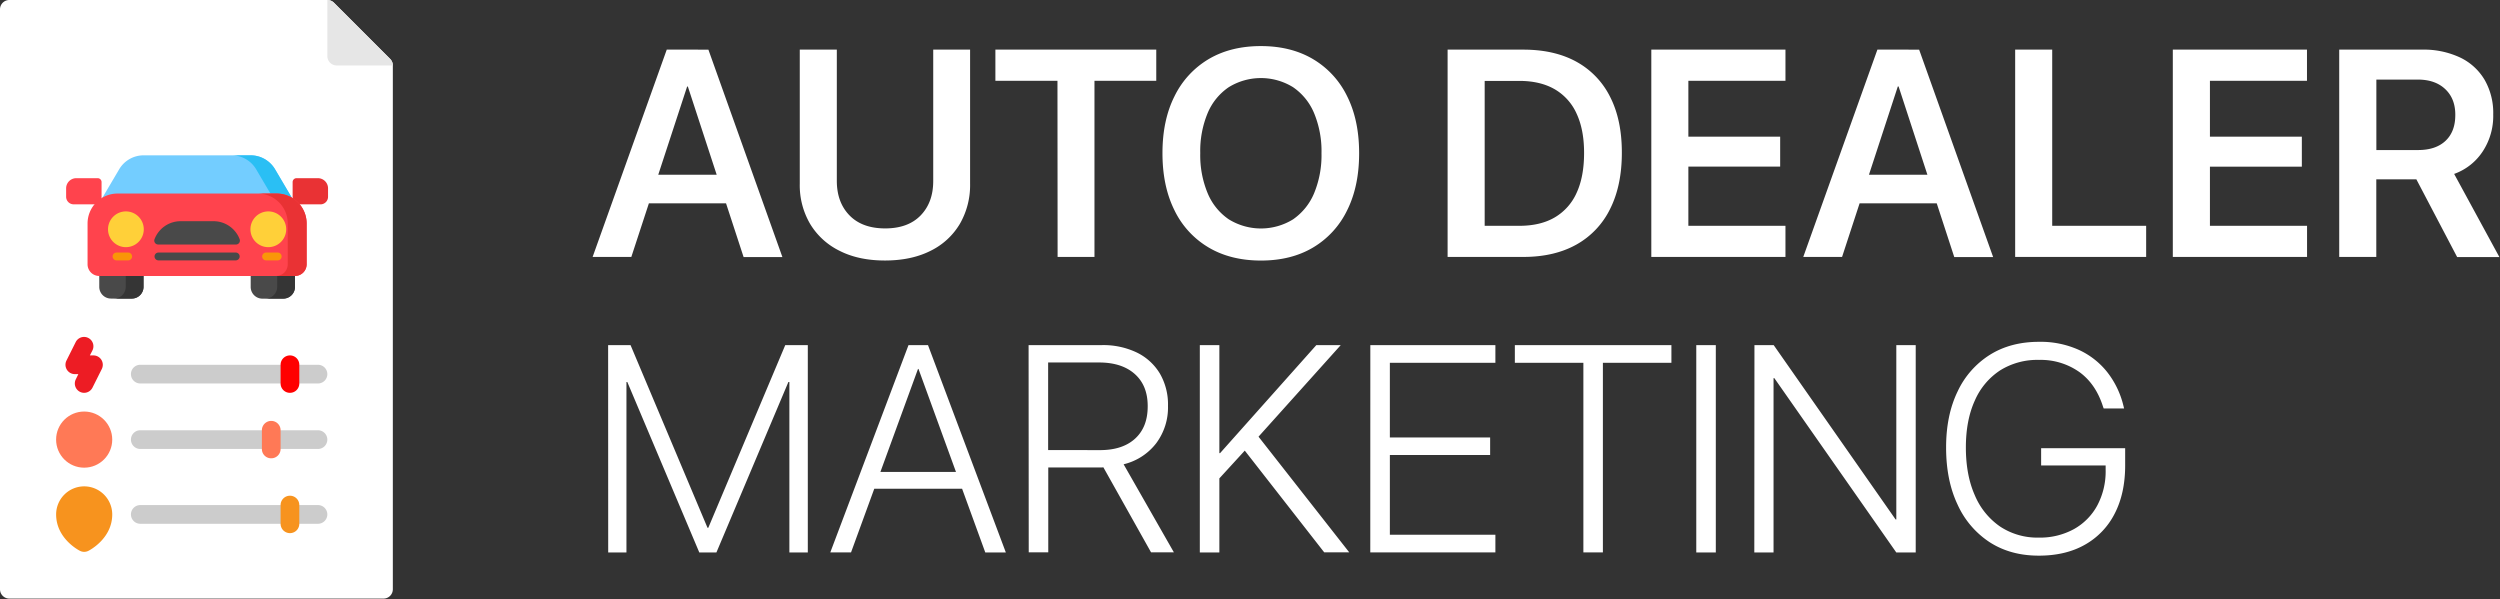<svg xmlns="http://www.w3.org/2000/svg" width="1085" height="260" fill="none" xmlns:v="https://vecta.io/nano"><rect width="100%" height="100%" fill="#333333" stroke="none"/><path d="M169.3 25.55L144.94 1.19A4.06 4.06 0 0 0 142.07 0H4.06A4.06 4.06 0 0 0 0 4.06v251.67c-.001.534.103 1.062.306 1.555a4.05 4.05 0 0 0 .88 1.319 4.06 4.06 0 0 0 1.319.88c.493.203 1.022.307 1.555.306h162.37c.534.001 1.062-.103 1.555-.306s.942-.503 1.319-.88.676-.826.88-1.319.307-1.021.306-1.555V28.41a4.05 4.05 0 0 0-1.19-2.86z" fill="#fff"/><path d="M36.53 202.97c6.727 0 12.18-5.453 12.18-12.18s-5.453-12.18-12.18-12.18-12.18 5.453-12.18 12.18 5.453 12.18 12.18 12.18z" fill="#ff7956"/><path d="M36.53 170.49a4.06 4.06 0 0 1-1.974-.515 4.05 4.05 0 0 1-1.475-1.41c-.364-.587-.571-1.258-.603-1.949a4.06 4.06 0 0 1 .422-1.996l1.1-2.25h-1.53c-.691-.003-1.371-.181-1.974-.519s-1.11-.825-1.474-1.413a4.07 4.07 0 0 1-.182-3.948l4.06-8.12c.499-.932 1.342-1.633 2.349-1.954a4.06 4.06 0 0 1 3.047.238c.946.472 1.67 1.296 2.018 2.294A4.06 4.06 0 0 1 40.16 152L39 154.25h1.55c.692.001 1.373.178 1.978.516s1.113.823 1.478 1.412.573 1.26.605 1.952a4.07 4.07 0 0 1-.42 2l-4.06 8.12a4.08 4.08 0 0 1-1.486 1.624c-.635.395-1.366.608-2.114.616z" fill="#ed1c24"/><path d="M36.53 211.08a12.19 12.19 0 0 0-12.17 12.18c0 10.51 9.93 15.6 10.36 15.81.561.284 1.181.431 1.81.43s1.256-.145 1.82-.43c.42-.21 10.36-5.3 10.36-15.81a12.2 12.2 0 0 0-12.18-12.18z" fill="#f7931e"/><path d="M138 166.43H60.89a4.06 4.06 0 1 1 0-8.12H138a4.06 4.06 0 0 1 2.871 1.189c.761.762 1.189 1.794 1.189 2.871s-.428 2.109-1.189 2.871A4.06 4.06 0 0 1 138 166.43zm0 28.42H60.89a4.06 4.06 0 1 1 0-8.12H138a4.06 4.06 0 0 1 2.871 1.189c.761.762 1.189 1.794 1.189 2.871s-.428 2.109-1.189 2.871A4.06 4.06 0 0 1 138 194.85zm0 32.47H60.89a4.06 4.06 0 1 1 0-8.12H138a4.06 4.06 0 0 1 2.871 1.189c.761.762 1.189 1.794 1.189 2.871s-.428 2.109-1.189 2.871A4.06 4.06 0 0 1 138 227.32z" fill="#ccc"/><path d="M125.84 170.49c-.534.001-1.062-.103-1.555-.306a4.05 4.05 0 0 1-1.319-.88c-.377-.377-.676-.826-.88-1.319s-.308-1.021-.306-1.555v-8.12c0-1.077.428-2.109 1.189-2.871a4.06 4.06 0 0 1 2.871-1.189c1.077 0 2.109.428 2.871 1.189s1.189 1.794 1.189 2.871v8.12c0 .533-.105 1.061-.309 1.554s-.503.94-.88 1.317a4.06 4.06 0 0 1-1.318.88c-.492.204-1.02.309-1.553.309z" fill="red"/><path d="M117.72 198.9c-.535.008-1.065-.091-1.561-.292s-.946-.498-1.324-.876a3.99 3.99 0 0 1-.88-1.322c-.201-.495-.302-1.025-.295-1.56v-8.12c0-1.077.428-2.109 1.189-2.871s1.794-1.189 2.871-1.189 2.109.428 2.871 1.189 1.189 1.794 1.189 2.871v8.12a4.05 4.05 0 0 1-1.19 2.867c-.377.377-.825.675-1.317.878s-1.02.306-1.553.305z" fill="#ff7956"/><path d="M125.84 231.38a4.06 4.06 0 0 1-2.871-1.189c-.761-.762-1.189-1.794-1.189-2.871v-8.12c0-1.077.428-2.109 1.189-2.871a4.06 4.06 0 0 1 2.871-1.189c1.077 0 2.109.428 2.871 1.189s1.189 1.794 1.189 2.871v8.12c0 .533-.105 1.061-.309 1.554s-.503.94-.88 1.317a4.06 4.06 0 0 1-1.318.88c-.492.204-1.02.309-1.553.309z" fill="#f7931e"/><path d="M146.13 28.41h24.36a4 4 0 0 0-.307-1.55c-.204-.491-.505-.936-.883-1.31L144.94 1.19A4.06 4.06 0 0 0 142.07 0v24.35a4.06 4.06 0 0 0 4.06 4.06z" fill="#e6e6e6"/><path d="M289.37 21.54h13.53v16h-4.68L274 111.5h-16.8l32.17-89.96zm-11.6 54.3H319l4.3 12.4h-49.83l4.3-12.4zm20.76-38.28v-16h8.92l32.11 90h-16.84l-24.19-74zm65.9 71.32a30.65 30.65 0 0 1-12.81-11.66c-3.092-5.287-4.656-11.327-4.52-17.45V21.54h16.08v56.92c0 6.233 1.83 11.233 5.49 15s8.813 5.657 15.46 5.67c6.667 0 11.82-1.89 15.46-5.67s5.45-8.78 5.43-15V21.54h16v58.23a33.52 33.52 0 0 1-4.46 17.42c-3.019 5.057-7.451 9.12-12.75 11.69-5.527 2.78-12.093 4.173-19.7 4.18s-14.167-1.387-19.68-4.18zm94.51-73.81H432V21.54h69.82v13.53H475v76.43h-16l-.06-76.43zm65.55 72.31c-6.399-3.802-11.537-9.405-14.77-16.11-3.474-6.96-5.21-15.2-5.21-24.72v-.13c0-9.513 1.746-17.74 5.24-24.68a38.16 38.16 0 0 1 14.81-16.09c6.38-3.767 13.933-5.65 22.66-5.65s16.28 1.89 22.66 5.67a37.94 37.94 0 0 1 14.77 16.09c3.473 6.94 5.21 15.167 5.21 24.68v.13c0 9.52-1.737 17.76-5.21 24.72a37.95 37.95 0 0 1-14.74 16.11c-6.36 3.793-13.924 5.687-22.69 5.68s-16.344-1.907-22.73-5.7zm36.79-12.25a25.79 25.79 0 0 0 9.07-11.34c2.231-5.468 3.313-11.336 3.18-17.24v-.13c.136-5.927-.957-11.817-3.21-17.3a25.45 25.45 0 0 0-9.14-11.28 26.55 26.55 0 0 0-13.95-3.96c-4.928 0-9.758 1.371-13.95 3.96-4.083 2.779-7.267 6.689-9.16 11.25a42.81 42.81 0 0 0-3.21 17.33v.13a42.82 42.82 0 0 0 3.21 17.3 25.56 25.56 0 0 0 9.13 11.31 26.52 26.52 0 0 0 28 0l.03-.03zm66.98-73.59h32.86c8.973 0 16.64 1.743 23 5.23 6.323 3.463 11.435 8.777 14.65 15.23 3.413 6.667 5.116 14.73 5.11 24.19v.12c0 9.48-1.694 17.593-5.08 24.34-3.183 6.544-8.296 11.954-14.65 15.5-6.38 3.567-14.047 5.353-23 5.36h-32.89V21.54zM659.43 98c6.073 0 11.186-1.217 15.34-3.65a23.3 23.3 0 0 0 9.48-10.66c2.16-4.667 3.24-10.433 3.24-17.3v-.12c0-6.667-1.09-12.333-3.27-17-1.991-4.438-5.329-8.136-9.54-10.57-4.18-2.393-9.264-3.587-15.25-3.58h-15.08V98h15.08zm57.24-76.46h58.22v13.53h-42.14v24.25h39.84v13h-39.84V98h42.14v13.5h-58.22V21.54zm98.12 0h13.53v16h-4.67l-24.19 73.96h-16.84l32.17-89.96zm-11.59 54.3h41.2l4.31 12.4H798.9l4.3-12.4zM824 37.56v-16h8.91l32.11 90h-16.87l-24.15-74zm50.58-16.02h16.08V98h40.77v13.5h-56.85V21.54zm68.42 0h58.23v13.53h-42.12v24.25H999v13h-39.89V98h42.15v13.5H943V21.54zm72.22 0h35.91a37.07 37.07 0 0 1 16.52 3.4 24.65 24.65 0 0 1 10.66 9.69c2.6 4.563 3.89 9.751 3.75 15v.13c.13 5.675-1.47 11.255-4.59 16-2.96 4.496-7.3 7.908-12.37 9.72l19.64 36.1h-18.33l-17.71-33.75h-17.39v33.67h-16.09V21.54zm34.23 43.58c5.11 0 9.08-1.333 11.91-4s4.25-6.417 4.24-11.25v-.12c0-4.667-1.48-8.377-4.43-11.13s-6.95-4.113-12-4.08h-17.83v30.58h18.11zm-785.52 84.66h9.73l33.41 79.3h.32l33.41-79.3h9.79v90h-8v-74h-4.05l9.54-14-37.16 88h-7.42l-37.16-88 9.54 14h-4v74h-7.92l-.03-90zm130.36 0h6.3v10.35h-2.18l-29.06 79.61h-9l33.94-89.96zM378 204.83h41l2.8 7.29h-46.65l2.85-7.29zm20.63-44.7v-10.35h4.12l33.79 90h-8.92l-28.99-79.65zm47.78-10.35h31.73a33.65 33.65 0 0 1 15.25 3.22 23.78 23.78 0 0 1 10 9.13c2.428 4.237 3.646 9.059 3.52 13.94v.12a25.91 25.91 0 0 1-5.14 16.21 25.28 25.28 0 0 1-14.12 9.1l21.82 38.22h-9.91l-20.7-36.91c-.301.048-.605.071-.91.07h-23v36.84h-8.48l-.06-89.94zm31 45.57c6.52 0 11.6-1.667 15.24-5s5.457-8 5.45-14v-.13c0-5.94-1.87-10.573-5.61-13.9s-8.893-4.993-15.46-5h-22.14v38l22.52.03zm43.31-45.57h8.48v90h-8.48v-90zm7.61 46.88h1.18l41.77-46.88h10.6l-36.28 40.4h-.44l-16.83 18.39v-11.91zm11.34-1.81l6-6 39.9 50.87h-10.86l-35.04-44.87zm55.05-45.07H649v7.67h-45.8v32.42h43.52v7.6H603.2v34.6H649v7.67h-54.3l.02-89.96zm92.46 7.67h-29.74v-7.67h67.95v7.67h-29.74v82.29h-8.47v-82.29zm49-7.67h8.48v90h-8.48v-90zm25.25 0h8.35L830.07 236l-11-10.54H823v-75.68h8.42v90H823l-60.28-86.16 11 10.48h-4v75.68h-8.35l.06-90zm102.18 85.6a38.33 38.33 0 0 1-14-16.34c-3.333-7.02-5-15.29-5-24.81v-.06c0-9.333 1.667-17.43 5-24.29a37.46 37.46 0 0 1 14-15.89c6-3.76 13.107-5.64 21.32-5.64 5.943-.123 11.841 1.069 17.27 3.49a33.53 33.53 0 0 1 12.41 9.75c3.363 4.332 5.751 9.34 7 14.68l.25 1h-8.85l-.25-.62c-2.08-6.667-5.53-11.737-10.35-15.21a29 29 0 0 0-17.46-5.24 30.39 30.39 0 0 0-16.95 4.58c-4.842 3.207-8.644 7.756-10.94 13.09-2.58 5.68-3.87 12.447-3.87 20.3v.06c0 8 1.3 14.92 3.9 20.76 2.292 5.481 6.11 10.187 11 13.56 4.974 3.251 10.819 4.915 16.76 4.77a30.59 30.59 0 0 0 15.22-3.68 25.73 25.73 0 0 0 10.16-10.29 31.42 31.42 0 0 0 3.62-15.35v-2h-28v-7.48h36.47V202c0 8.067-1.507 15.02-4.52 20.86-2.866 5.685-7.356 10.391-12.9 13.52-5.587 3.18-12.253 4.77-20 4.77-8.167.013-15.263-1.91-21.29-5.77z" fill="#fff"/><path d="M138 77.33h-9.28c-.223-.004-.444.036-.651.118s-.397.204-.556.359a1.69 1.69 0 0 0-.376.545c-.088.205-.134.425-.137.648v8a1.69 1.69 0 0 0 1.69 1.69h10.42a3.27 3.27 0 0 0 3.26-3.27v-3.68a4.41 4.41 0 0 0-4.37-4.41z" fill="#e93234"/><path d="M60.6 116.35H44.77a1.69 1.69 0 0 0-1.69 1.65v6.5a5.09 5.09 0 0 0 5.08 5.08h9.05a5.09 5.09 0 0 0 5.08-5.08V118a1.69 1.69 0 0 0-1.69-1.65zm65.72 0H110.5c-.449 0-.88.178-1.199.494a1.7 1.7 0 0 0-.501 1.196v6.5a5.09 5.09 0 0 0 5.08 5.08h9.06a5.09 5.09 0 0 0 5.08-5.08V118a1.7 1.7 0 0 0-.515-1.17c-.318-.308-.743-.48-1.185-.48z" fill="#494949"/><path d="M60.6 116.35h-7.72a1.69 1.69 0 0 1 1.69 1.65v6.5a5.08 5.08 0 0 1-5.07 5.08h7.71a5.09 5.09 0 0 0 5.08-5.08V118a1.69 1.69 0 0 0-1.69-1.65zm65.72 0h-7.71c.442 0 .865.172 1.181.481A1.69 1.69 0 0 1 120.3 118v6.5c-.002 1.346-.538 2.637-1.491 3.589a5.09 5.09 0 0 1-3.589 1.491h7.72a5.09 5.09 0 0 0 3.589-1.491c.953-.952 1.489-2.243 1.491-3.589V118a1.7 1.7 0 0 0-1.7-1.65z" fill="#353535"/><path d="M126.84 86.14l-7.5-12.73a12.34 12.34 0 0 0-10.57-6H62.33a12.32 12.32 0 0 0-10.57 6l-7.51 12.73a1.69 1.69 0 0 0 .24 2 1.67 1.67 0 0 0 2 .32A9.68 9.68 0 0 1 51 87.37h69.08a9.64 9.64 0 0 1 4.5 1.12 1.64 1.64 0 0 0 .8.2 1.69 1.69 0 0 0 1.464-.855c.147-.259.224-.552.221-.85a1.69 1.69 0 0 0-.235-.846h.01z" fill="#73cdff"/><path d="M126.84 86.14l-7.5-12.73a12.34 12.34 0 0 0-10.57-6h-8.21a12.34 12.34 0 0 1 10.57 6l7.5 12.73c.22.37.288.811.19 1.23h1.27a9.64 9.64 0 0 1 4.5 1.12 1.64 1.64 0 0 0 .8.2 1.69 1.69 0 0 0 1.464-.855c.148-.259.224-.552.221-.85a1.68 1.68 0 0 0-.235-.846z" fill="#2abff4"/><path d="M120.09 84H51a13 13 0 0 0-13 13v17.7a5.07 5.07 0 0 0 .386 1.94c.255.615.628 1.174 1.099 1.645a5.07 5.07 0 0 0 1.645 1.099c.615.255 1.274.386 1.94.386H128c1.346 0 2.636-.534 3.589-1.484s1.488-2.24 1.491-3.586V97a13 13 0 0 0-12.99-13z" fill="#ff434d"/><path d="M120.09 84h-8.21a13 13 0 0 1 13 13v17.7a5.08 5.08 0 0 1-5.08 5.07h8.2a5.08 5.08 0 0 0 5.08-5.07V97a13 13 0 0 0-12.99-13z" fill="#e93234"/><path d="M42.39 77.33h-9.28a4.42 4.42 0 0 0-4.41 4.41v3.67a3.28 3.28 0 0 0 .971 2.32 3.28 3.28 0 0 0 2.329.95h10.39A1.69 1.69 0 0 0 44.08 87v-8a1.69 1.69 0 0 0-1.69-1.67z" fill="#ff434d"/><path d="M54.64 91.75a7.76 7.76 0 0 0-5.487 13.247c1.085 1.085 2.468 1.824 3.973 2.124A7.76 7.76 0 0 0 62.4 99.51a7.77 7.77 0 0 0-7.76-7.76zm61.81 0a7.76 7.76 0 0 0-5.487 13.247c1.085 1.085 2.468 1.824 3.973 2.124a7.76 7.76 0 0 0 7.966-3.3c.853-1.276 1.308-2.776 1.308-4.311a7.77 7.77 0 0 0-7.76-7.76z" fill="#ffd039"/><path d="M55.75 113h-5.31a1.7 1.7 0 0 1 0-3.39h5.31a1.7 1.7 0 0 1 0 3.39zm64.9 0h-5.3a1.7 1.7 0 0 1 0-3.39h5.3a1.7 1.7 0 0 1 0 3.39z" fill="#f99608"/><path d="M104 103.8A12.13 12.13 0 0 0 92.75 96h-14.4a12.11 12.11 0 0 0-11.29 7.83 1.7 1.7 0 0 0 .19 1.56 1.72 1.72 0 0 0 .607.533c.242.127.51.194.783.197h33.81a1.7 1.7 0 0 0 .783-.208c.241-.132.446-.319.598-.547a1.71 1.71 0 0 0 .277-.762c.029-.272-.008-.548-.108-.803zm-1.55 9.2H68.64a1.7 1.7 0 0 1 0-3.39h33.81a1.7 1.7 0 0 1 0 3.39z" fill="#494949"/></svg>